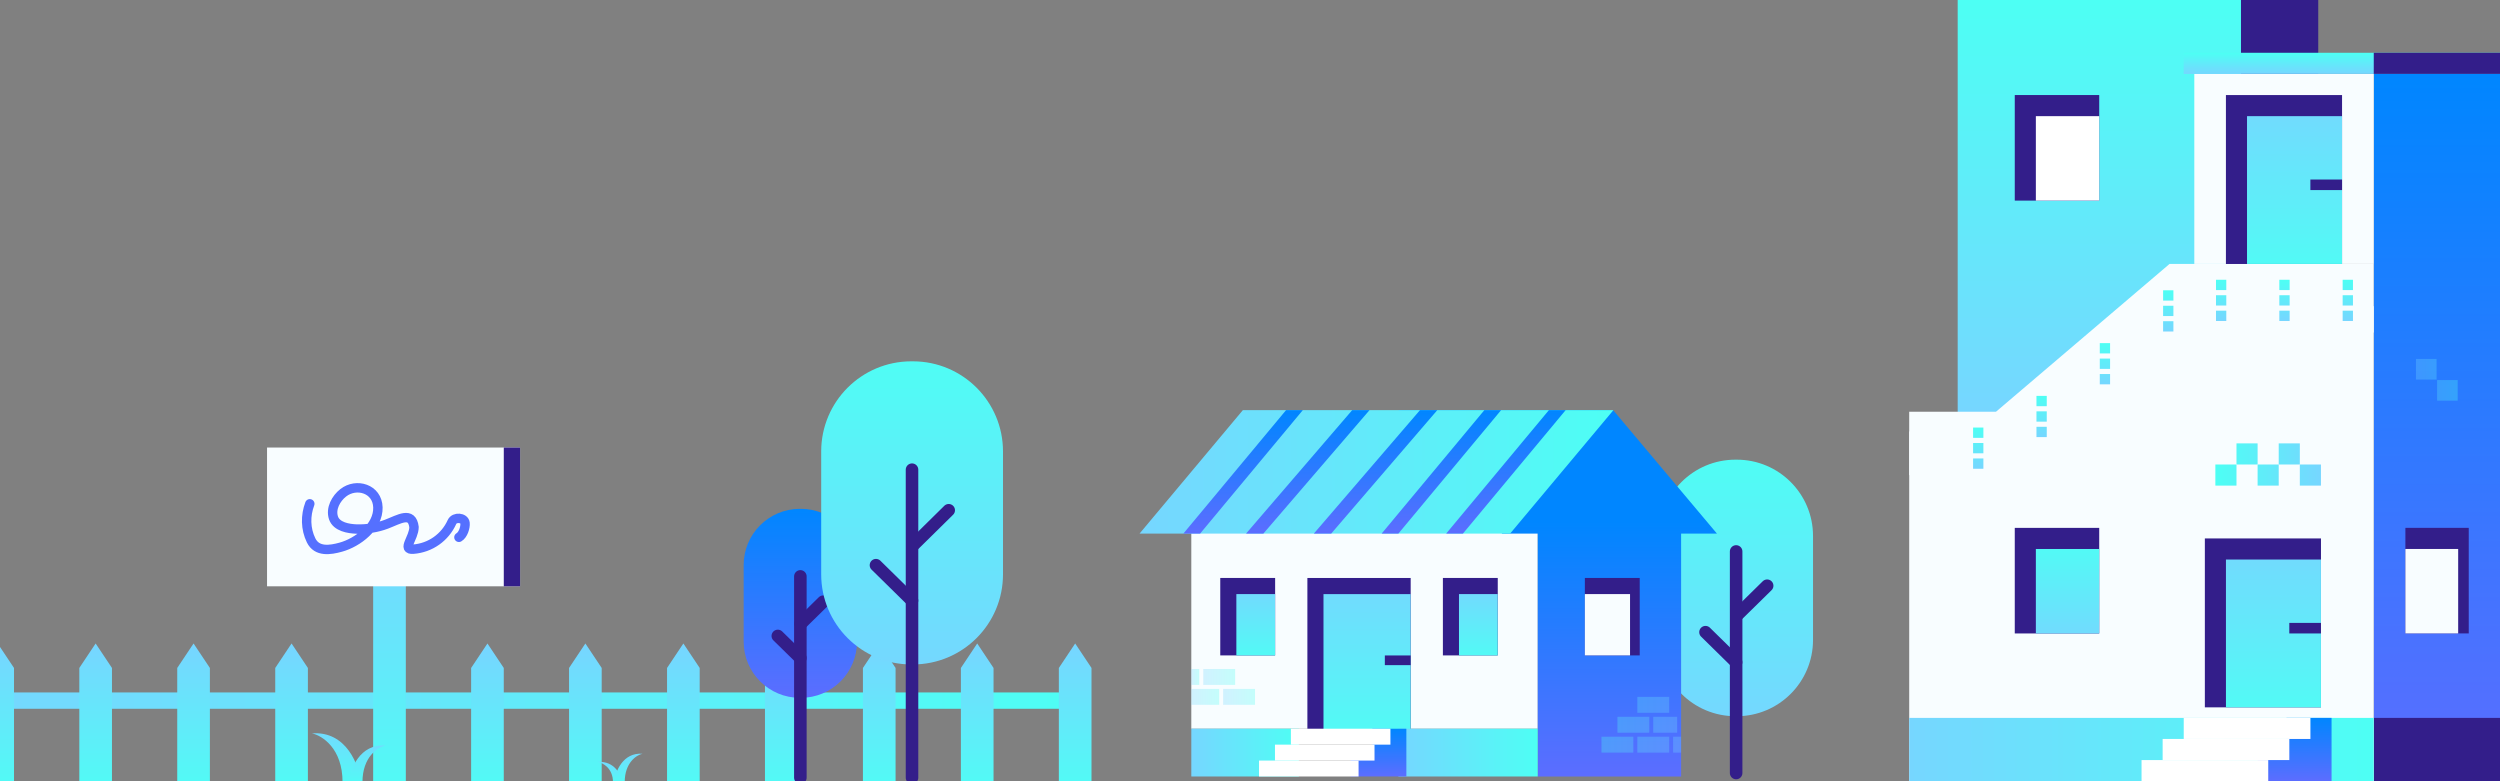 <svg width="320" height="100" viewBox="0 0 320 100" fill="none" xmlns="http://www.w3.org/2000/svg">
<rect x="0" y="0" width="320" height="100" fill="#808080" stroke="none"/>
<path d="M286.851 0H250.584V52.751H286.851V0Z" fill="url(#paint0_linear_530_12393)"/>
<path d="M286.845 0H296.736V52.751H286.845V0Z" fill="#331E8A"/>
<path d="M320.057 9.458H303.841V99.997H320.057V9.458Z" fill="url(#paint1_linear_530_12393)"/>
<rect x="303.841" y="91.89" width="16.216" height="8.108" fill="#331E8A"/>
<path d="M303.836 99.999V39.19H278.028L258.099 55.227H244.378V99.999H303.836Z" fill="#F8FDFF"/>
<path d="M297.086 68.92H282.221V90.541H297.086V68.92Z" fill="#331E8A"/>
<path d="M297.083 71.62H284.921V90.539H297.083V71.62Z" fill="url(#paint2_linear_530_12393)"/>
<path d="M297.084 81.082V79.731H293.03V81.082H297.084Z" fill="#331E8A"/>
<path d="M303.836 91.89H244.378V99.998H303.836V91.89Z" fill="url(#paint3_linear_530_12393)"/>
<path d="M298.44 91.885V99.993L288.981 99.987V95.936H292.668V91.885H298.44Z" fill="url(#paint4_linear_530_12393)"/>
<path d="M293.034 94.585H276.818V97.288H293.034V94.585Z" fill="white"/>
<path d="M295.734 91.885H279.518V94.587H295.734V91.885Z" fill="white"/>
<path d="M290.334 97.29H274.118V99.993H290.334V97.29Z" fill="white"/>
<path d="M268.7 81.082H257.89V67.568H268.7V81.082Z" fill="#331E8A"/>
<path d="M268.698 81.082H260.59V70.271H268.698V81.082Z" fill="url(#paint5_linear_530_12393)"/>
<path d="M307.891 81.078H315.999V67.565H307.891V81.078Z" fill="#331E8A"/>
<path d="M307.89 81.078H314.646V70.268H307.89V81.078Z" fill="#F8FDFF"/>
<path d="M268.7 25.678H257.89V12.165L268.7 12.165V25.678Z" fill="#331E8A"/>
<path d="M268.698 25.678H260.59V14.868L268.698 14.868V25.678Z" fill="white"/>
<path d="M286.27 59.456H283.567V62.158H286.27V59.456Z" fill="url(#paint6_linear_530_12393)"/>
<path d="M291.675 59.456H288.973V62.158H291.675V59.456Z" fill="url(#paint7_linear_530_12393)"/>
<path d="M297.081 59.456H294.378V62.158H297.081V59.456Z" fill="url(#paint8_linear_530_12393)"/>
<path d="M288.973 56.753H286.27V59.456H288.973V56.753Z" fill="url(#paint9_linear_530_12393)"/>
<path d="M294.378 56.753H291.675V59.456H294.378V56.753Z" fill="url(#paint10_linear_530_12393)"/>
<g opacity="0.3">
<path d="M311.884 45.945H309.246V48.582H311.884V45.945Z" fill="url(#paint11_linear_530_12393)"/>
<path d="M314.586 48.648H311.949V51.285H314.586V48.648Z" fill="url(#paint12_linear_530_12393)"/>
</g>
<path d="M244.378 52.703H255.486L277.701 33.784H290.605H303.836V42.568H277.701L255.486 60.811H244.378V52.703Z" fill="#F8FDFF"/>
<path d="M276.878 37.158H278.196V38.477H276.878V37.158Z" fill="url(#paint13_linear_530_12393)"/>
<path d="M276.877 39.136H278.196V40.455H276.877V39.136Z" fill="url(#paint14_linear_530_12393)"/>
<path d="M276.877 41.114H278.196V42.433H276.877V41.114Z" fill="url(#paint15_linear_530_12393)"/>
<path d="M268.772 43.92H270.091V45.239H268.772V43.92Z" fill="url(#paint16_linear_530_12393)"/>
<path d="M268.772 45.898H270.091V47.217H268.772V45.898Z" fill="url(#paint17_linear_530_12393)"/>
<path d="M268.772 47.876H270.091V49.195H268.772V47.876Z" fill="url(#paint18_linear_530_12393)"/>
<path d="M260.667 50.674H261.985V51.993H260.667V50.674Z" fill="url(#paint19_linear_530_12393)"/>
<path d="M260.667 52.652H261.985V53.971H260.667V52.652Z" fill="url(#paint20_linear_530_12393)"/>
<path d="M260.667 54.63H261.985V55.949H260.667V54.63Z" fill="url(#paint21_linear_530_12393)"/>
<path d="M252.555 54.727H253.874V56.045H252.555V54.727Z" fill="url(#paint22_linear_530_12393)"/>
<path d="M252.555 56.705H253.874V58.023H252.555V56.705Z" fill="url(#paint23_linear_530_12393)"/>
<path d="M252.555 58.683H253.874V60.002H252.555V58.683Z" fill="url(#paint24_linear_530_12393)"/>
<path d="M283.647 35.81H284.966V37.129H283.647V35.81Z" fill="url(#paint25_linear_530_12393)"/>
<path d="M283.647 37.789H284.966V39.108H283.647V37.789Z" fill="url(#paint26_linear_530_12393)"/>
<path d="M283.647 39.767H284.966V41.086H283.647V39.767Z" fill="url(#paint27_linear_530_12393)"/>
<path d="M291.755 35.81H293.073V37.129H291.755V35.81Z" fill="url(#paint28_linear_530_12393)"/>
<path d="M291.754 37.789H293.073V39.108H291.754V37.789Z" fill="url(#paint29_linear_530_12393)"/>
<path d="M291.754 39.767H293.073V41.086H291.754V39.767Z" fill="url(#paint30_linear_530_12393)"/>
<path d="M299.86 35.81H301.179V37.129H299.86V35.81Z" fill="url(#paint31_linear_530_12393)"/>
<path d="M299.86 37.789H301.179V39.108H299.86V37.789Z" fill="url(#paint32_linear_530_12393)"/>
<path d="M299.86 39.767H301.179V41.086H299.86V39.767Z" fill="url(#paint33_linear_530_12393)"/>
<rect x="280.872" y="9.458" width="22.973" height="24.324" fill="#F8FDFF"/>
<path d="M299.783 12.168H284.918V33.789H299.783V12.168Z" fill="#331E8A"/>
<path d="M299.781 14.868H287.619V33.787H299.781V14.868Z" fill="url(#paint34_linear_530_12393)"/>
<path d="M299.782 24.33V22.979H295.728V24.33H299.782Z" fill="#331E8A"/>
<rect x="279.51" y="6.755" width="41.891" height="2.703" fill="url(#paint35_linear_530_12393)"/>
<rect x="303.841" y="6.755" width="17.567" height="2.703" fill="#331E8A"/>
<path d="M222.305 58.838H222.134C216.742 58.838 212.372 63.209 212.372 68.6V81.913C212.372 87.304 216.742 91.675 222.134 91.675H222.305C227.696 91.675 232.067 87.304 232.067 81.913V68.6C232.067 63.209 227.696 58.838 222.305 58.838Z" fill="url(#paint36_linear_530_12393)"/>
<path d="M222.225 70.586V98.947" stroke="#331E8A" stroke-width="1.606" stroke-linecap="round" stroke-linejoin="round"/>
<path d="M226.195 74.973L222.278 78.821" stroke="#331E8A" stroke-width="1.606" stroke-linecap="round" stroke-linejoin="round"/>
<path d="M218.304 80.918L222.22 84.766" stroke="#331E8A" stroke-width="1.606" stroke-linecap="round" stroke-linejoin="round"/>
<path d="M196.831 61.165H152.488V93.275H196.831V61.165Z" fill="#F8FDFF"/>
<path fill-rule="evenodd" clip-rule="evenodd" d="M215.183 68.3H219.768L206.484 52.5H178.993L192.276 68.3H196.834V99.392H215.183V68.3Z" fill="url(#paint37_linear_530_12393)"/>
<path d="M193.294 68.3H145.862L159.084 52.5H206.515L193.294 68.3Z" fill="url(#paint38_linear_530_12393)"/>
<path d="M153.612 68.3H151.468L164.614 52.5H166.758L153.612 68.3Z" fill="url(#paint39_linear_530_12393)"/>
<path d="M161.711 68.3H159.495L173.079 52.5H175.295L161.711 68.3Z" fill="url(#paint40_linear_530_12393)"/>
<path d="M170.392 68.3H168.172L181.757 52.5H183.972L170.392 68.3Z" fill="url(#paint41_linear_530_12393)"/>
<path d="M178.993 68.3H176.849L189.995 52.5H192.139L178.993 68.3Z" fill="url(#paint42_linear_530_12393)"/>
<path d="M187.254 68.3H185.11L198.257 52.5H200.401L187.254 68.3Z" fill="url(#paint43_linear_530_12393)"/>
<path d="M180.566 73.981H167.346V93.398H180.566V73.981Z" fill="#331E8A"/>
<path d="M180.561 76.047H169.407V93.398H180.561V76.047Z" fill="url(#paint44_linear_530_12393)"/>
<path d="M180.564 85.138V83.898H177.259V85.138H180.564Z" fill="#331E8A"/>
<path d="M166.25 93.274H152.488V99.39H166.25V93.274Z" fill="url(#paint45_linear_530_12393)"/>
<path d="M196.831 93.274H178.992V99.39H196.831V93.274Z" fill="url(#paint46_linear_530_12393)"/>
<path d="M180.014 93.275V99.392L172.878 99.387V96.331H175.66V93.275H180.014Z" fill="url(#paint47_linear_530_12393)"/>
<path d="M175.938 95.314H163.196V97.353H175.938V95.314Z" fill="white"/>
<path d="M177.974 93.275H165.232V95.314H177.974V93.275Z" fill="white"/>
<path d="M173.897 97.353H161.155V99.391H173.897V97.353Z" fill="white"/>
<path d="M202.862 73.978H209.885V83.892H202.862V73.978Z" fill="#331E8A"/>
<path d="M202.861 76.043H208.645V83.892H202.861V76.043Z" fill="#F8FDFF"/>
<path d="M191.713 73.978H184.69V83.892H191.713V73.978Z" fill="#331E8A"/>
<path d="M191.708 76.043H186.75V83.892H191.708V76.043Z" fill="url(#paint48_linear_530_12393)"/>
<path d="M163.217 73.978H156.194V83.892H163.217V73.978Z" fill="#331E8A"/>
<path d="M163.212 76.043H158.254V83.892H163.212V76.043Z" fill="url(#paint49_linear_530_12393)"/>
<path opacity="0.3" fill-rule="evenodd" clip-rule="evenodd" d="M209.579 89.199H213.656V91.238H209.579V89.199ZM209.579 94.297H213.656V96.336H209.579V94.297ZM215.178 94.297H214.159V96.336H215.178V94.297ZM204.989 94.297H209.066V96.335H204.989V94.297ZM211.107 91.748H207.03V93.787H211.107V91.748ZM211.615 91.748H214.673V93.787H211.615V91.748Z" fill="url(#paint50_linear_530_12393)"/>
<path opacity="0.3" d="M154.021 87.668H158.099V85.63H154.021V87.668Z" fill="url(#paint51_linear_530_12393)"/>
<path opacity="0.3" d="M152.489 87.668H153.509V85.63H152.489V87.668Z" fill="url(#paint52_linear_530_12393)"/>
<path opacity="0.3" d="M156.565 90.217H160.643V88.178H156.565V90.217Z" fill="url(#paint53_linear_530_12393)"/>
<path opacity="0.3" d="M152.49 90.217H156.058V88.178H152.49V90.217Z" fill="url(#paint54_linear_530_12393)"/>
<rect x="-0.295" y="88.633" width="137.92" height="2.09" fill="url(#paint55_linear_530_12393)"/>
<path d="M-2.387 85.499L-0.297 82.364L1.793 85.499V100.127H-2.387V85.499Z" fill="url(#paint56_linear_530_12393)"/>
<path d="M10.152 85.499L12.242 82.364L14.332 85.499V100.127H10.152V85.499Z" fill="url(#paint57_linear_530_12393)"/>
<path d="M22.686 85.499L24.776 82.364L26.866 85.499V100.127H22.686V85.499Z" fill="url(#paint58_linear_530_12393)"/>
<path d="M35.23 85.499L37.32 82.364L39.41 85.499V100.127H35.23V85.499Z" fill="url(#paint59_linear_530_12393)"/>
<path d="M47.765 73.482H51.944V100.126H47.765V73.482Z" fill="url(#paint60_linear_530_12393)"/>
<path d="M60.304 85.499L62.393 82.364L64.483 85.499V100.127H60.304V85.499Z" fill="url(#paint61_linear_530_12393)"/>
<path d="M72.838 85.499L74.928 82.364L77.017 85.499V100.127H72.838V85.499Z" fill="url(#paint62_linear_530_12393)"/>
<path d="M85.382 85.499L87.472 82.364L89.561 85.499V100.127H85.382V85.499Z" fill="url(#paint63_linear_530_12393)"/>
<path d="M97.916 85.499L100.006 82.364L102.095 85.499V100.127H97.916V85.499Z" fill="url(#paint64_linear_530_12393)"/>
<path d="M110.455 85.499L112.545 82.364L114.634 85.499V100.127H110.455V85.499Z" fill="url(#paint65_linear_530_12393)"/>
<path d="M122.994 85.499L125.084 82.364L127.174 85.499V100.127H122.994V85.499Z" fill="url(#paint66_linear_530_12393)"/>
<path d="M135.533 85.499L137.623 82.364L139.713 85.499V100.127H135.533V85.499Z" fill="url(#paint67_linear_530_12393)"/>
<path d="M102.507 65.131H102.381C98.409 65.131 95.189 68.351 95.189 72.323V82.13C95.189 86.102 98.409 89.322 102.381 89.322H102.507C106.479 89.322 109.699 86.102 109.699 82.13V72.323C109.699 68.351 106.479 65.131 102.507 65.131Z" fill="url(#paint68_linear_530_12393)"/>
<path d="M102.446 73.778V99.54" stroke="#331E8A" stroke-width="1.606" stroke-linecap="round" stroke-linejoin="round"/>
<path d="M105.37 77.016L102.485 79.85" stroke="#331E8A" stroke-width="1.606" stroke-linecap="round" stroke-linejoin="round"/>
<path d="M99.56 81.4L102.445 84.227" stroke="#331E8A" stroke-width="1.606" stroke-linecap="round" stroke-linejoin="round"/>
<path d="M116.85 46.25H116.648C110.277 46.25 105.113 51.414 105.113 57.784V73.514C105.113 79.885 110.277 85.049 116.648 85.049H116.85C123.22 85.049 128.384 79.885 128.384 73.514V57.784C128.384 51.414 123.22 46.25 116.85 46.25Z" fill="url(#paint69_linear_530_12393)"/>
<path d="M116.738 60.12V99.539" stroke="#331E8A" stroke-width="1.606" stroke-linecap="round" stroke-linejoin="round"/>
<path d="M121.435 65.313L116.821 69.859" stroke="#331E8A" stroke-width="1.606" stroke-linecap="round" stroke-linejoin="round"/>
<path d="M112.124 72.342L116.737 76.875" stroke="#331E8A" stroke-width="1.606" stroke-linecap="round" stroke-linejoin="round"/>
<rect x="34.182" y="57.285" width="32.39" height="17.762" fill="#F8FDFF"/>
<path d="M43.847 100.124C43.847 95.79 41.235 94.151 39.929 93.873C44.318 93.54 45.937 97.901 46.198 100.124H43.847Z" fill="url(#paint70_linear_530_12393)"/>
<path d="M79.963 100.124C79.963 97.596 81.487 96.64 82.249 96.478C79.689 96.283 78.744 98.828 78.592 100.124H79.963Z" fill="url(#paint71_linear_530_12393)"/>
<path d="M46.395 100.122C46.395 96.871 48.354 95.642 49.334 95.433C46.042 95.183 44.828 98.455 44.632 100.122H46.395Z" fill="url(#paint72_linear_530_12393)"/>
<path d="M78.461 100.124C78.461 98.319 77.154 97.635 76.501 97.52C78.696 97.381 79.505 99.198 79.636 100.124H78.461Z" fill="url(#paint73_linear_530_12393)"/>
<rect x="64.485" y="57.285" width="2.09" height="17.762" fill="#331E8A"/>
<path d="M39.654 64.485C39.084 65.986 39.099 67.689 39.821 69.167C40.562 70.683 42.271 70.412 43.619 70.038C45.786 69.438 48.444 67.44 48.372 64.939C48.303 62.557 45.627 61.749 43.929 63.082C43.015 63.799 42.29 65.097 42.687 66.288C43.068 67.43 44.612 67.682 45.631 67.716C46.909 67.758 48.261 67.555 49.459 67.1C51.079 66.486 52.733 65.381 52.995 67.471C52.99 68.859 51.379 70.411 52.898 70.295C55.085 70.128 56.961 68.794 57.854 66.814C58.167 66.119 59.452 66.23 59.525 66.948C59.582 67.506 59.281 68.461 58.741 68.776" stroke="#5570FF" stroke-width="1.204" stroke-linecap="round" stroke-linejoin="round"/>
<defs>
<linearGradient id="paint0_linear_530_12393" x1="268.717" y1="0" x2="268.717" y2="52.751" gradientUnits="userSpaceOnUse">
<stop stop-color="#4DFFF4"/>
<stop offset="1" stop-color="#76D6FF"/>
</linearGradient>
<linearGradient id="paint1_linear_530_12393" x1="311.949" y1="9.458" x2="311.949" y2="99.997" gradientUnits="userSpaceOnUse">
<stop stop-color="#0086FF"/>
<stop offset="1" stop-color="#5C6DFF"/>
</linearGradient>
<linearGradient id="paint2_linear_530_12393" x1="291.705" y1="93.755" x2="291.705" y2="68.405" gradientUnits="userSpaceOnUse">
<stop stop-color="#4DFFF4"/>
<stop offset="1" stop-color="#76D6FF"/>
</linearGradient>
<linearGradient id="paint3_linear_530_12393" x1="304.459" y1="95.413" x2="244.258" y2="95.413" gradientUnits="userSpaceOnUse">
<stop stop-color="#4DFFF4"/>
<stop offset="1" stop-color="#76D6FF"/>
</linearGradient>
<linearGradient id="paint4_linear_530_12393" x1="293.711" y1="91.885" x2="293.711" y2="99.993" gradientUnits="userSpaceOnUse">
<stop stop-color="#0086FF"/>
<stop offset="1" stop-color="#5C6DFF"/>
</linearGradient>
<linearGradient id="paint5_linear_530_12393" x1="265.112" y1="68.433" x2="265.112" y2="82.919" gradientUnits="userSpaceOnUse">
<stop stop-color="#4DFFF4"/>
<stop offset="1" stop-color="#76D6FF"/>
</linearGradient>
<linearGradient id="paint6_linear_530_12393" x1="283.567" y1="60.131" x2="297.081" y2="60.131" gradientUnits="userSpaceOnUse">
<stop stop-color="#4DFFF4"/>
<stop offset="1" stop-color="#76D6FF"/>
</linearGradient>
<linearGradient id="paint7_linear_530_12393" x1="283.567" y1="60.131" x2="297.081" y2="60.131" gradientUnits="userSpaceOnUse">
<stop stop-color="#4DFFF4"/>
<stop offset="1" stop-color="#76D6FF"/>
</linearGradient>
<linearGradient id="paint8_linear_530_12393" x1="283.567" y1="60.131" x2="297.081" y2="60.131" gradientUnits="userSpaceOnUse">
<stop stop-color="#4DFFF4"/>
<stop offset="1" stop-color="#76D6FF"/>
</linearGradient>
<linearGradient id="paint9_linear_530_12393" x1="283.567" y1="60.131" x2="297.081" y2="60.131" gradientUnits="userSpaceOnUse">
<stop stop-color="#4DFFF4"/>
<stop offset="1" stop-color="#76D6FF"/>
</linearGradient>
<linearGradient id="paint10_linear_530_12393" x1="283.567" y1="60.131" x2="297.081" y2="60.131" gradientUnits="userSpaceOnUse">
<stop stop-color="#4DFFF4"/>
<stop offset="1" stop-color="#76D6FF"/>
</linearGradient>
<linearGradient id="paint11_linear_530_12393" x1="314.642" y1="48.266" x2="309.235" y2="48.266" gradientUnits="userSpaceOnUse">
<stop stop-color="#4DFFF4"/>
<stop offset="1" stop-color="#76D6FF"/>
</linearGradient>
<linearGradient id="paint12_linear_530_12393" x1="314.642" y1="48.266" x2="309.235" y2="48.266" gradientUnits="userSpaceOnUse">
<stop stop-color="#4DFFF4"/>
<stop offset="1" stop-color="#76D6FF"/>
</linearGradient>
<linearGradient id="paint13_linear_530_12393" x1="277.48" y1="37.157" x2="277.537" y2="42.433" gradientUnits="userSpaceOnUse">
<stop stop-color="#4DFFF4"/>
<stop offset="1" stop-color="#76D6FF"/>
</linearGradient>
<linearGradient id="paint14_linear_530_12393" x1="277.48" y1="37.157" x2="277.537" y2="42.433" gradientUnits="userSpaceOnUse">
<stop stop-color="#4DFFF4"/>
<stop offset="1" stop-color="#76D6FF"/>
</linearGradient>
<linearGradient id="paint15_linear_530_12393" x1="277.48" y1="37.157" x2="277.537" y2="42.433" gradientUnits="userSpaceOnUse">
<stop stop-color="#4DFFF4"/>
<stop offset="1" stop-color="#76D6FF"/>
</linearGradient>
<linearGradient id="paint16_linear_530_12393" x1="269.375" y1="43.919" x2="269.431" y2="49.195" gradientUnits="userSpaceOnUse">
<stop stop-color="#4DFFF4"/>
<stop offset="1" stop-color="#76D6FF"/>
</linearGradient>
<linearGradient id="paint17_linear_530_12393" x1="269.375" y1="43.919" x2="269.431" y2="49.195" gradientUnits="userSpaceOnUse">
<stop stop-color="#4DFFF4"/>
<stop offset="1" stop-color="#76D6FF"/>
</linearGradient>
<linearGradient id="paint18_linear_530_12393" x1="269.375" y1="43.919" x2="269.431" y2="49.195" gradientUnits="userSpaceOnUse">
<stop stop-color="#4DFFF4"/>
<stop offset="1" stop-color="#76D6FF"/>
</linearGradient>
<linearGradient id="paint19_linear_530_12393" x1="261.269" y1="50.673" x2="261.326" y2="55.949" gradientUnits="userSpaceOnUse">
<stop stop-color="#4DFFF4"/>
<stop offset="1" stop-color="#76D6FF"/>
</linearGradient>
<linearGradient id="paint20_linear_530_12393" x1="261.269" y1="50.673" x2="261.326" y2="55.949" gradientUnits="userSpaceOnUse">
<stop stop-color="#4DFFF4"/>
<stop offset="1" stop-color="#76D6FF"/>
</linearGradient>
<linearGradient id="paint21_linear_530_12393" x1="261.269" y1="50.673" x2="261.326" y2="55.949" gradientUnits="userSpaceOnUse">
<stop stop-color="#4DFFF4"/>
<stop offset="1" stop-color="#76D6FF"/>
</linearGradient>
<linearGradient id="paint22_linear_530_12393" x1="253.158" y1="54.726" x2="253.214" y2="60.002" gradientUnits="userSpaceOnUse">
<stop stop-color="#4DFFF4"/>
<stop offset="1" stop-color="#76D6FF"/>
</linearGradient>
<linearGradient id="paint23_linear_530_12393" x1="253.158" y1="54.726" x2="253.214" y2="60.002" gradientUnits="userSpaceOnUse">
<stop stop-color="#4DFFF4"/>
<stop offset="1" stop-color="#76D6FF"/>
</linearGradient>
<linearGradient id="paint24_linear_530_12393" x1="253.158" y1="54.726" x2="253.214" y2="60.002" gradientUnits="userSpaceOnUse">
<stop stop-color="#4DFFF4"/>
<stop offset="1" stop-color="#76D6FF"/>
</linearGradient>
<linearGradient id="paint25_linear_530_12393" x1="284.25" y1="35.81" x2="284.306" y2="41.086" gradientUnits="userSpaceOnUse">
<stop stop-color="#4DFFF4"/>
<stop offset="1" stop-color="#76D6FF"/>
</linearGradient>
<linearGradient id="paint26_linear_530_12393" x1="284.25" y1="35.81" x2="284.306" y2="41.086" gradientUnits="userSpaceOnUse">
<stop stop-color="#4DFFF4"/>
<stop offset="1" stop-color="#76D6FF"/>
</linearGradient>
<linearGradient id="paint27_linear_530_12393" x1="284.25" y1="35.81" x2="284.306" y2="41.086" gradientUnits="userSpaceOnUse">
<stop stop-color="#4DFFF4"/>
<stop offset="1" stop-color="#76D6FF"/>
</linearGradient>
<linearGradient id="paint28_linear_530_12393" x1="292.357" y1="35.81" x2="292.413" y2="41.086" gradientUnits="userSpaceOnUse">
<stop stop-color="#4DFFF4"/>
<stop offset="1" stop-color="#76D6FF"/>
</linearGradient>
<linearGradient id="paint29_linear_530_12393" x1="292.357" y1="35.81" x2="292.413" y2="41.086" gradientUnits="userSpaceOnUse">
<stop stop-color="#4DFFF4"/>
<stop offset="1" stop-color="#76D6FF"/>
</linearGradient>
<linearGradient id="paint30_linear_530_12393" x1="292.357" y1="35.81" x2="292.413" y2="41.086" gradientUnits="userSpaceOnUse">
<stop stop-color="#4DFFF4"/>
<stop offset="1" stop-color="#76D6FF"/>
</linearGradient>
<linearGradient id="paint31_linear_530_12393" x1="300.463" y1="35.81" x2="300.519" y2="41.086" gradientUnits="userSpaceOnUse">
<stop stop-color="#4DFFF4"/>
<stop offset="1" stop-color="#76D6FF"/>
</linearGradient>
<linearGradient id="paint32_linear_530_12393" x1="300.463" y1="35.81" x2="300.519" y2="41.086" gradientUnits="userSpaceOnUse">
<stop stop-color="#4DFFF4"/>
<stop offset="1" stop-color="#76D6FF"/>
</linearGradient>
<linearGradient id="paint33_linear_530_12393" x1="300.463" y1="35.81" x2="300.519" y2="41.086" gradientUnits="userSpaceOnUse">
<stop stop-color="#4DFFF4"/>
<stop offset="1" stop-color="#76D6FF"/>
</linearGradient>
<linearGradient id="paint34_linear_530_12393" x1="294.402" y1="37.003" x2="294.402" y2="11.653" gradientUnits="userSpaceOnUse">
<stop stop-color="#4DFFF4"/>
<stop offset="1" stop-color="#76D6FF"/>
</linearGradient>
<linearGradient id="paint35_linear_530_12393" x1="300.455" y1="6.755" x2="300.455" y2="9.458" gradientUnits="userSpaceOnUse">
<stop stop-color="#4DFFF4"/>
<stop offset="1" stop-color="#76D6FF"/>
</linearGradient>
<linearGradient id="paint36_linear_530_12393" x1="221.869" y1="56.939" x2="221.869" y2="93.028" gradientUnits="userSpaceOnUse">
<stop stop-color="#4DFFF4"/>
<stop offset="1" stop-color="#76D6FF"/>
</linearGradient>
<linearGradient id="paint37_linear_530_12393" x1="206.006" y1="66.772" x2="206.006" y2="99.392" gradientUnits="userSpaceOnUse">
<stop stop-color="#0086FF"/>
<stop offset="1" stop-color="#5C6DFF"/>
</linearGradient>
<linearGradient id="paint38_linear_530_12393" x1="207.15" y1="59.366" x2="145.74" y2="59.366" gradientUnits="userSpaceOnUse">
<stop stop-color="#4DFFF4"/>
<stop offset="1" stop-color="#76D6FF"/>
</linearGradient>
<linearGradient id="paint39_linear_530_12393" x1="159.113" y1="52.5" x2="159.113" y2="68.3" gradientUnits="userSpaceOnUse">
<stop stop-color="#0086FF"/>
<stop offset="1" stop-color="#5C6DFF"/>
</linearGradient>
<linearGradient id="paint40_linear_530_12393" x1="167.395" y1="52.5" x2="167.395" y2="68.3" gradientUnits="userSpaceOnUse">
<stop stop-color="#0086FF"/>
<stop offset="1" stop-color="#5C6DFF"/>
</linearGradient>
<linearGradient id="paint41_linear_530_12393" x1="176.072" y1="52.5" x2="176.072" y2="68.3" gradientUnits="userSpaceOnUse">
<stop stop-color="#0086FF"/>
<stop offset="1" stop-color="#5C6DFF"/>
</linearGradient>
<linearGradient id="paint42_linear_530_12393" x1="184.494" y1="52.5" x2="184.494" y2="68.3" gradientUnits="userSpaceOnUse">
<stop stop-color="#0086FF"/>
<stop offset="1" stop-color="#5C6DFF"/>
</linearGradient>
<linearGradient id="paint43_linear_530_12393" x1="192.756" y1="52.5" x2="192.756" y2="68.3" gradientUnits="userSpaceOnUse">
<stop stop-color="#0086FF"/>
<stop offset="1" stop-color="#5C6DFF"/>
</linearGradient>
<linearGradient id="paint44_linear_530_12393" x1="175.628" y1="96.348" x2="175.628" y2="73.098" gradientUnits="userSpaceOnUse">
<stop stop-color="#4DFFF4"/>
<stop offset="1" stop-color="#76D6FF"/>
</linearGradient>
<linearGradient id="paint45_linear_530_12393" x1="166.394" y1="95.932" x2="152.461" y2="95.932" gradientUnits="userSpaceOnUse">
<stop stop-color="#4DFFF4"/>
<stop offset="1" stop-color="#76D6FF"/>
</linearGradient>
<linearGradient id="paint46_linear_530_12393" x1="197.018" y1="95.932" x2="178.956" y2="95.932" gradientUnits="userSpaceOnUse">
<stop stop-color="#4DFFF4"/>
<stop offset="1" stop-color="#76D6FF"/>
</linearGradient>
<linearGradient id="paint47_linear_530_12393" x1="176.446" y1="93.275" x2="176.446" y2="99.392" gradientUnits="userSpaceOnUse">
<stop stop-color="#0086FF"/>
<stop offset="1" stop-color="#5C6DFF"/>
</linearGradient>
<linearGradient id="paint48_linear_530_12393" x1="189.516" y1="85.227" x2="189.515" y2="74.709" gradientUnits="userSpaceOnUse">
<stop stop-color="#4DFFF4"/>
<stop offset="1" stop-color="#76D6FF"/>
</linearGradient>
<linearGradient id="paint49_linear_530_12393" x1="161.019" y1="85.227" x2="161.019" y2="74.709" gradientUnits="userSpaceOnUse">
<stop stop-color="#4DFFF4"/>
<stop offset="1" stop-color="#76D6FF"/>
</linearGradient>
<linearGradient id="paint50_linear_530_12393" x1="204.989" y1="93.659" x2="215.178" y2="93.659" gradientUnits="userSpaceOnUse">
<stop stop-color="#4DFFF4"/>
<stop offset="1" stop-color="#76D6FF"/>
</linearGradient>
<linearGradient id="paint51_linear_530_12393" x1="158.099" y1="86.394" x2="154.021" y2="86.394" gradientUnits="userSpaceOnUse">
<stop stop-color="#4DFFF4"/>
<stop offset="1" stop-color="#76D6FF"/>
</linearGradient>
<linearGradient id="paint52_linear_530_12393" x1="153.509" y1="86.394" x2="152.489" y2="86.394" gradientUnits="userSpaceOnUse">
<stop stop-color="#4DFFF4"/>
<stop offset="1" stop-color="#76D6FF"/>
</linearGradient>
<linearGradient id="paint53_linear_530_12393" x1="160.643" y1="88.943" x2="156.565" y2="88.943" gradientUnits="userSpaceOnUse">
<stop stop-color="#4DFFF4"/>
<stop offset="1" stop-color="#76D6FF"/>
</linearGradient>
<linearGradient id="paint54_linear_530_12393" x1="156.058" y1="88.943" x2="152.49" y2="88.943" gradientUnits="userSpaceOnUse">
<stop stop-color="#4DFFF4"/>
<stop offset="1" stop-color="#76D6FF"/>
</linearGradient>
<linearGradient id="paint55_linear_530_12393" x1="140.661" y1="89.061" x2="-6.185" y2="89.17" gradientUnits="userSpaceOnUse">
<stop stop-color="#4DFFF4"/>
<stop offset="1" stop-color="#76D6FF"/>
</linearGradient>
<linearGradient id="paint56_linear_530_12393" x1="-0.347" y1="102.614" x2="-0.347" y2="83.013" gradientUnits="userSpaceOnUse">
<stop stop-color="#4DFFF4"/>
<stop offset="1" stop-color="#76D6FF"/>
</linearGradient>
<linearGradient id="paint57_linear_530_12393" x1="12.192" y1="102.614" x2="12.192" y2="83.013" gradientUnits="userSpaceOnUse">
<stop stop-color="#4DFFF4"/>
<stop offset="1" stop-color="#76D6FF"/>
</linearGradient>
<linearGradient id="paint58_linear_530_12393" x1="24.726" y1="102.614" x2="24.726" y2="83.013" gradientUnits="userSpaceOnUse">
<stop stop-color="#4DFFF4"/>
<stop offset="1" stop-color="#76D6FF"/>
</linearGradient>
<linearGradient id="paint59_linear_530_12393" x1="37.27" y1="102.614" x2="37.27" y2="83.013" gradientUnits="userSpaceOnUse">
<stop stop-color="#4DFFF4"/>
<stop offset="1" stop-color="#76D6FF"/>
</linearGradient>
<linearGradient id="paint60_linear_530_12393" x1="49.804" y1="104.656" x2="49.803" y2="68.955" gradientUnits="userSpaceOnUse">
<stop stop-color="#4DFFF4"/>
<stop offset="1" stop-color="#76D6FF"/>
</linearGradient>
<linearGradient id="paint61_linear_530_12393" x1="62.343" y1="102.614" x2="62.343" y2="83.013" gradientUnits="userSpaceOnUse">
<stop stop-color="#4DFFF4"/>
<stop offset="1" stop-color="#76D6FF"/>
</linearGradient>
<linearGradient id="paint62_linear_530_12393" x1="74.878" y1="102.614" x2="74.877" y2="83.013" gradientUnits="userSpaceOnUse">
<stop stop-color="#4DFFF4"/>
<stop offset="1" stop-color="#76D6FF"/>
</linearGradient>
<linearGradient id="paint63_linear_530_12393" x1="87.421" y1="102.614" x2="87.421" y2="83.013" gradientUnits="userSpaceOnUse">
<stop stop-color="#4DFFF4"/>
<stop offset="1" stop-color="#76D6FF"/>
</linearGradient>
<linearGradient id="paint64_linear_530_12393" x1="99.956" y1="102.614" x2="99.955" y2="83.013" gradientUnits="userSpaceOnUse">
<stop stop-color="#4DFFF4"/>
<stop offset="1" stop-color="#76D6FF"/>
</linearGradient>
<linearGradient id="paint65_linear_530_12393" x1="112.495" y1="102.614" x2="112.494" y2="83.013" gradientUnits="userSpaceOnUse">
<stop stop-color="#4DFFF4"/>
<stop offset="1" stop-color="#76D6FF"/>
</linearGradient>
<linearGradient id="paint66_linear_530_12393" x1="125.034" y1="102.614" x2="125.033" y2="83.013" gradientUnits="userSpaceOnUse">
<stop stop-color="#4DFFF4"/>
<stop offset="1" stop-color="#76D6FF"/>
</linearGradient>
<linearGradient id="paint67_linear_530_12393" x1="137.573" y1="102.614" x2="137.573" y2="83.013" gradientUnits="userSpaceOnUse">
<stop stop-color="#4DFFF4"/>
<stop offset="1" stop-color="#76D6FF"/>
</linearGradient>
<linearGradient id="paint68_linear_530_12393" x1="102.444" y1="65.131" x2="102.444" y2="89.322" gradientUnits="userSpaceOnUse">
<stop stop-color="#0086FF"/>
<stop offset="1" stop-color="#5C6DFF"/>
</linearGradient>
<linearGradient id="paint69_linear_530_12393" x1="116.335" y1="44.006" x2="116.334" y2="86.647" gradientUnits="userSpaceOnUse">
<stop stop-color="#4DFFF4"/>
<stop offset="1" stop-color="#76D6FF"/>
</linearGradient>
<linearGradient id="paint70_linear_530_12393" x1="42.989" y1="101.19" x2="42.989" y2="92.79" gradientUnits="userSpaceOnUse">
<stop stop-color="#4DFFF4"/>
<stop offset="1" stop-color="#76D6FF"/>
</linearGradient>
<linearGradient id="paint71_linear_530_12393" x1="80.464" y1="100.746" x2="80.464" y2="95.846" gradientUnits="userSpaceOnUse">
<stop stop-color="#4DFFF4"/>
<stop offset="1" stop-color="#76D6FF"/>
</linearGradient>
<linearGradient id="paint72_linear_530_12393" x1="47.039" y1="100.921" x2="47.039" y2="94.621" gradientUnits="userSpaceOnUse">
<stop stop-color="#4DFFF4"/>
<stop offset="1" stop-color="#76D6FF"/>
</linearGradient>
<linearGradient id="paint73_linear_530_12393" x1="78.031" y1="100.568" x2="78.031" y2="97.068" gradientUnits="userSpaceOnUse">
<stop stop-color="#4DFFF4"/>
<stop offset="1" stop-color="#76D6FF"/>
</linearGradient>
</defs>
</svg>
